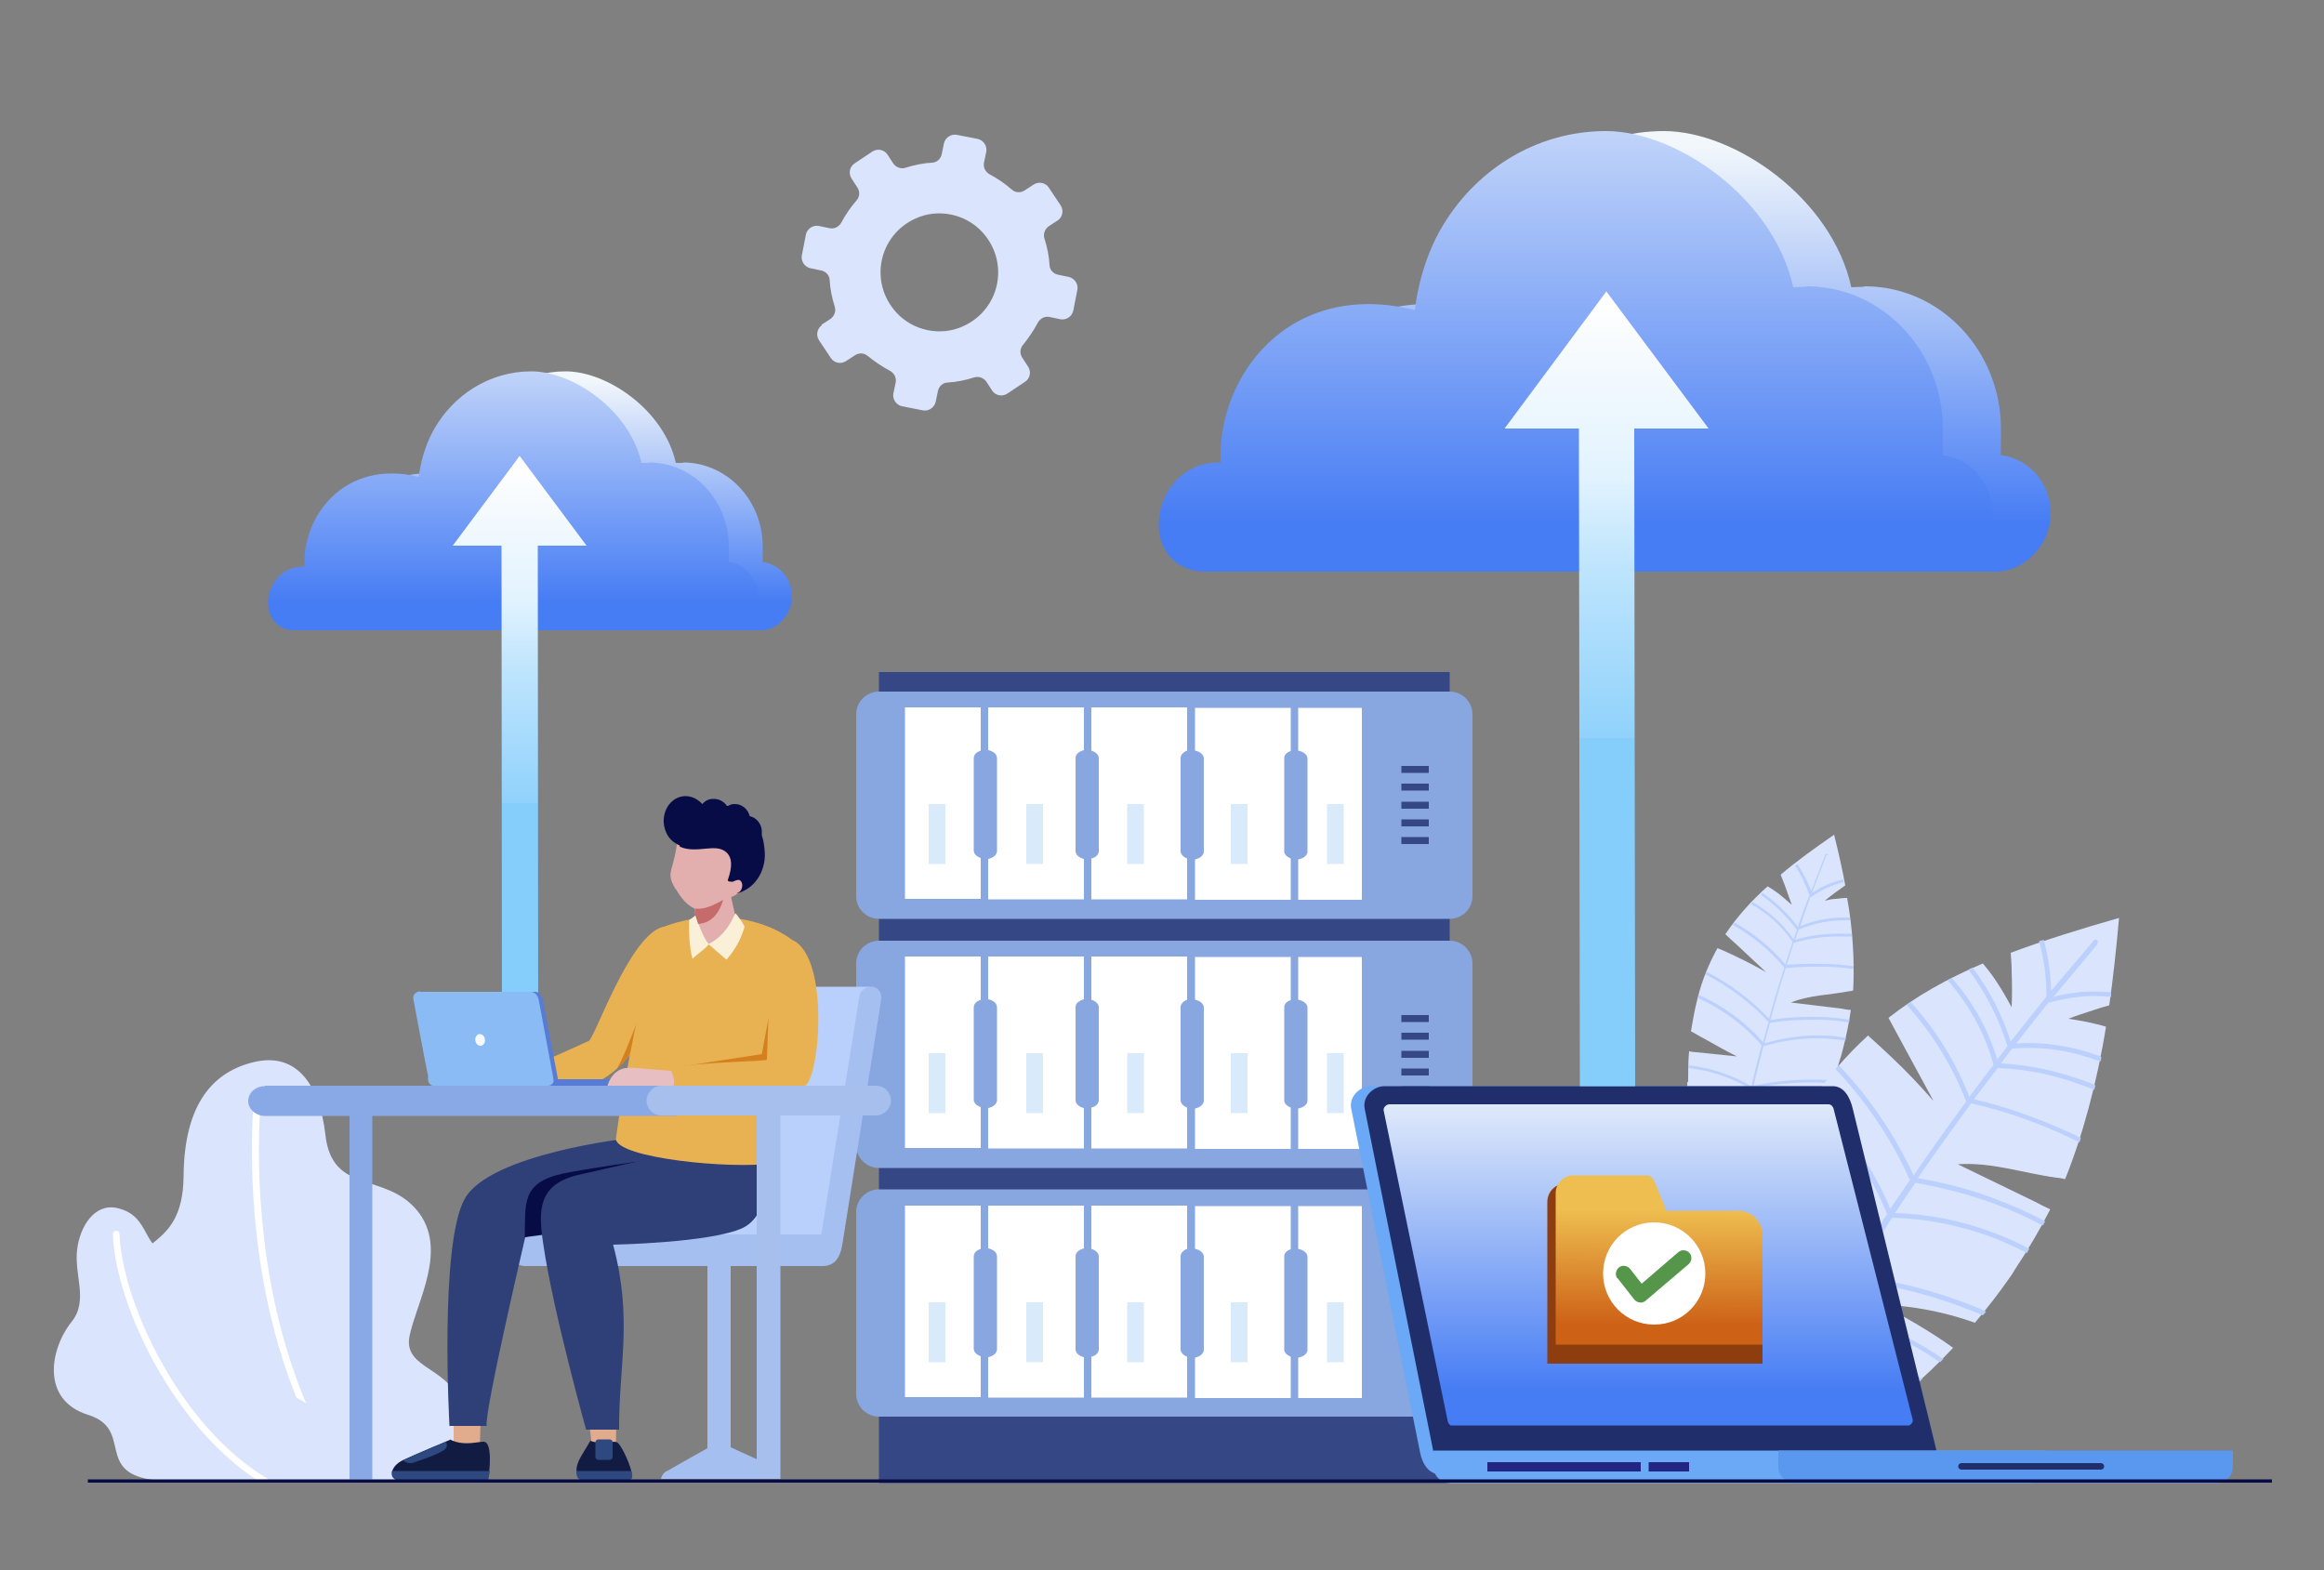 <?xml version="1.0" encoding="UTF-8"?>
<svg xmlns="http://www.w3.org/2000/svg" xmlns:xlink="http://www.w3.org/1999/xlink" version="1.1" viewBox="0 0 500 337.8">
  <rect x="0" y="0" width="500" height="337.8" fill="#808080" stroke="none"/>
  <defs>
    <style>
      .cls-1, .cls-2 {
        fill: #070c46;
      }

      .cls-1, .cls-2, .cls-3, .cls-4, .cls-5, .cls-6, .cls-7, .cls-8, .cls-9, .cls-10, .cls-11, .cls-12, .cls-13, .cls-14, .cls-15, .cls-16, .cls-17, .cls-18, .cls-19, .cls-20, .cls-21, .cls-22, .cls-23, .cls-24, .cls-25, .cls-26, .cls-27, .cls-28, .cls-29, .cls-30, .cls-31, .cls-32, .cls-33, .cls-34, .cls-35, .cls-36, .cls-37, .cls-38, .cls-39, .cls-40, .cls-41, .cls-42, .cls-43, .cls-44, .cls-45, .cls-46, .cls-47, .cls-48 {
        stroke-width: 0px;
      }

      .cls-1, .cls-3, .cls-4, .cls-5, .cls-6, .cls-9, .cls-10, .cls-12, .cls-13, .cls-14, .cls-16, .cls-17, .cls-19, .cls-25, .cls-26, .cls-27, .cls-35, .cls-37, .cls-38, .cls-39, .cls-40, .cls-41, .cls-43, .cls-45, .cls-47, .cls-48 {
        fill-rule: evenodd;
      }

      .cls-3 {
        fill: #121c43;
      }

      .cls-4 {
        fill: #2d4980;
      }

      .cls-5 {
        fill: #5a98f0;
      }

      .cls-6 {
        fill: #2e4077;
      }

      .cls-7 {
        fill: #232582;
      }

      .cls-49 {
        clip-path: url(#clippath);
      }

      .cls-8, .cls-23 {
        fill: none;
      }

      .cls-9 {
        fill: #f4f9fc;
      }

      .cls-10 {
        fill: #6ba8f5;
      }

      .cls-11 {
        fill: url(#linear-gradient);
      }

      .cls-12, .cls-21 {
        fill: #89a8e6;
      }

      .cls-13 {
        fill: #d5801e;
      }

      .cls-14 {
        fill: #8abbf5;
      }

      .cls-15 {
        fill: #55964b;
      }

      .cls-16 {
        fill: #e7bec2;
      }

      .cls-17 {
        fill: #b9d0fc;
      }

      .cls-18 {
        fill: #bbd0fc;
      }

      .cls-50 {
        clip-path: url(#clippath-1);
      }

      .cls-51 {
        clip-path: url(#clippath-4);
      }

      .cls-52 {
        clip-path: url(#clippath-3);
      }

      .cls-53 {
        clip-path: url(#clippath-2);
      }

      .cls-54 {
        clip-path: url(#clippath-7);
      }

      .cls-55 {
        clip-path: url(#clippath-6);
      }

      .cls-56 {
        clip-path: url(#clippath-5);
      }

      .cls-19 {
        fill: #e8b253;
      }

      .cls-20 {
        fill: #407bff;
      }

      .cls-22, .cls-25 {
        fill: #364785;
      }

      .cls-23 {
        clip-rule: evenodd;
      }

      .cls-24 {
        fill: #d9eafb;
      }

      .cls-26, .cls-46 {
        fill: #dae5fd;
      }

      .cls-27 {
        fill: #e2aeae;
      }

      .cls-28 {
        fill: url(#linear-gradient-4);
      }

      .cls-29 {
        fill: url(#linear-gradient-2);
      }

      .cls-30 {
        fill: url(#linear-gradient-3);
      }

      .cls-31 {
        fill: url(#linear-gradient-8);
      }

      .cls-32 {
        fill: url(#linear-gradient-7);
      }

      .cls-33 {
        fill: url(#linear-gradient-5);
      }

      .cls-34 {
        fill: url(#linear-gradient-6);
      }

      .cls-35 {
        fill: #faf0d7;
      }

      .cls-36 {
        opacity: .9;
      }

      .cls-36, .cls-38, .cls-44 {
        fill: #fff;
      }

      .cls-37 {
        fill: #202f6c;
      }

      .cls-39 {
        fill: #e1ac8e;
      }

      .cls-40 {
        fill: #8e3d0e;
      }

      .cls-41, .cls-42 {
        fill: #88a6df;
      }

      .cls-43 {
        fill: #a6bfec;
      }

      .cls-57 {
        display: none;
      }

      .cls-45 {
        fill: #567cd5;
      }

      .cls-47 {
        fill: #a5bff1;
      }

      .cls-48 {
        fill: #c56b6c;
      }
    </style>
    <clipPath id="clippath">
      <path class="cls-23" d="M146.9,99.5c9.5,0,17.2,8.1,17.2,18.1s0,2.2-.3,3.3c3.7.3,6.6,3.5,6.6,7.4s-3.2,7.4-7,7.4h-92.5c-8.9-.3-7.1-14,2-13.8-.5-10.7,8.5-23.2,24.6-19.3.3-2.6,1.2-6.5,3.2-10.1,4.2-7.5,12-12.6,21-12.6s21.2,8.4,23.7,19.7c.5,0,1.1,0,1.6,0"></path>
    </clipPath>
    <linearGradient id="linear-gradient" x1="116.1" y1="129.6" x2="116.1" y2="81.7" gradientUnits="userSpaceOnUse">
      <stop offset="0" stop-color="#467cf4"></stop>
      <stop offset="1" stop-color="#f2f7fb"></stop>
    </linearGradient>
    <clipPath id="clippath-1">
      <path class="cls-23" d="M139.6,99.5c9.5,0,17.2,8.1,17.2,18.1s0,2.2-.3,3.3c3.7.3,6.6,3.5,6.6,7.4s-3.2,7.4-7,7.4H63.5c-8.9-.3-7.1-14,2-13.8-.5-10.7,8.5-23.2,24.6-19.3.3-2.6,1.2-6.5,3.2-10.1,4.2-7.5,12-12.6,21-12.6s21.2,8.4,23.7,19.7c.5,0,1.1,0,1.6,0"></path>
    </clipPath>
    <linearGradient id="linear-gradient-2" x1="108.8" y1="129.6" x2="108.8" y2="59.9" xlink:href="#linear-gradient"></linearGradient>
    <clipPath id="clippath-2">
      <polygon class="cls-23" points="108 231.3 107.9 117.4 97.4 117.4 111.8 98.1 126.2 117.4 115.7 117.4 115.8 231.3 108 231.3"></polygon>
    </clipPath>
    <linearGradient id="linear-gradient-3" x1="111.8" y1="172.8" x2="111.8" y2="99.8" gradientUnits="userSpaceOnUse">
      <stop offset="0" stop-color="#85cefc"></stop>
      <stop offset="0" stop-color="#90d2fc"></stop>
      <stop offset=".4" stop-color="#bfe5fd"></stop>
      <stop offset=".6" stop-color="#e2f3fe"></stop>
      <stop offset=".9" stop-color="#f7fbfe"></stop>
      <stop offset="1" stop-color="#fff"></stop>
    </linearGradient>
    <clipPath id="clippath-3">
      <path class="cls-23" d="M401.2,61.6c16.2,0,29.3,13.8,29.3,30.7s-.2,3.8-.5,5.6c6.2.4,11.2,5.9,11.2,12.5s-5.4,12.6-12,12.6h-157.5c-15.2-.5-12-23.8,3.4-23.5-.8-18.3,14.5-39.5,41.8-32.8.5-4.4,2-11,5.4-17.1,7.2-12.8,20.5-21.4,35.7-21.4s36.1,14.4,40.3,33.6c.9,0,1.8-.1,2.7-.1"></path>
    </clipPath>
    <linearGradient id="linear-gradient-4" x1="348.8" y1="112.9" x2="348.8" y2="31.4" xlink:href="#linear-gradient"></linearGradient>
    <clipPath id="clippath-4">
      <path class="cls-23" d="M388.7,61.6c16.2,0,29.3,13.8,29.3,30.7s-.2,3.8-.5,5.6c6.2.4,11.2,5.9,11.2,12.5s-5.4,12.6-12,12.6h-157.5c-15.2-.5-12-23.8,3.4-23.5-.8-18.3,14.5-39.5,41.8-32.8.5-4.4,2-11,5.4-17.1,7.2-12.8,20.5-21.4,35.7-21.4s36.1,14.4,40.3,33.6c.9,0,1.8-.1,2.7-.1"></path>
    </clipPath>
    <linearGradient id="linear-gradient-5" x1="336.3" y1="112.9" x2="336.3" y2="-5.8" xlink:href="#linear-gradient"></linearGradient>
    <clipPath id="clippath-5">
      <path class="cls-23" d="M298.9,237.6h94.5c.7,0,1.1.7,1.2,1.4l16.9,66.4c.2.7-.6,1.4-1.2,1.4h-97.7c-.7,0-1.1-.6-1.2-1.4l-13.7-66.4c-.2-.7.6-1.4,1.2-1.4"></path>
    </clipPath>
    <linearGradient id="linear-gradient-6" x1="354.6" y1="299.4" x2="354.6" y2="229.8" xlink:href="#linear-gradient"></linearGradient>
    <clipPath id="clippath-6">
      <path class="cls-8" d="M358.5,260.5h15.5c2.8,0,5.2,2.3,5.2,5.2v23.7h-44.5v-28.9h0v-3.8c0-2.1,1.7-3.8,3.8-3.8h15.8c1.1,0,1.5.9,1.9,1.9l2.3,5.7Z"></path>
    </clipPath>
    <linearGradient id="linear-gradient-7" x1="356.9" y1="285" x2="357" y2="260.3" gradientUnits="userSpaceOnUse">
      <stop offset="0" stop-color="#cd6217"></stop>
      <stop offset="1" stop-color="#eebe50"></stop>
    </linearGradient>
    <clipPath id="clippath-7">
      <polygon class="cls-23" points="339.9 233.7 339.7 92.2 323.7 92.2 345.6 62.7 367.6 92.2 351.6 92.2 351.8 233.7 339.9 233.7"></polygon>
    </clipPath>
    <linearGradient id="linear-gradient-8" x1="345.6" y1="158.7" x2="345.6" y2="64.9" xlink:href="#linear-gradient-3"></linearGradient>
  </defs>
  <g id="Background_Simple" data-name="Background Simple" class="cls-57">
    <g>
      <path class="cls-20" d="M289,353.1c85.6-11,106.4-61.1,110.5-94.1,5.9-47.4-32.1-102.6-128.3-94.1-70.3,6.2-163.3,37.7-160.6,106.1,3,75.2,60.9,97.2,178.3,82.2Z"></path>
      <path class="cls-36" d="M289,353.1c85.6-11,106.4-61.1,110.5-94.1,5.9-47.4-32.1-102.6-128.3-94.1-70.3,6.2-163.3,37.7-160.6,106.1,3,75.2,60.9,97.2,178.3,82.2Z"></path>
    </g>
  </g>
  <g id="Cloud">
    <g>
      <g class="cls-49">
        <rect class="cls-11" x="61.8" y="79.8" width="108.5" height="55.8"></rect>
      </g>
      <g class="cls-50">
        <rect class="cls-29" x="54.5" y="79.8" width="108.5" height="55.8"></rect>
      </g>
      <g class="cls-53">
        <rect class="cls-30" x="97.4" y="98.1" width="28.8" height="133.2"></rect>
      </g>
      <path class="cls-46" d="M88.1,318.5s13.2-6,11.3-15.3c-2-9.3-12.7-8.3-11.3-15.7,1.5-7.4,8.5-18.8,1.6-27.1-6.9-8.3-18.3-3.3-19.7-16.3-1.2-10.4-6-17.8-15.3-15.6-8.6,2-15.1,8.7-15.2,24.6-.2,16.9-12.1,12.2-12.2,24.6-.1,12.6,9.8,12.6,13.8,21,1.8,4-3,18,11.2,19.8h35.8Z"></path>
      <path class="cls-44" d="M56.2,235.3s0,.3,0,.8c-.2,1.7-.5,5.7-.5,11.4,0,16.5,2.6,46.8,19.1,70.9,0,0,0,0,0,.1h-1.7c-16.3-24.4-18.9-54.5-18.9-71,0-7.6.5-12.4.5-12.4,0-.4.4-.7.8-.6.4,0,.7.4.6.8"></path>
      <path class="cls-26" d="M76.3,318.5s-2-11.5-9.8-16.2c-7.8-4.7-15.8-8.3-14.9-15.9.9-7.5-1.3-16.4-13.8-16.6-7.7-.1-4.8-8.2-12.7-9.9-4.8-1-7.9,4-8.5,8.9-.7,5.6,2.5,11-1.2,15.6-4.7,5.9-6.6,16.8,3.5,20,10.1,3.1,1.1,12.7,14.8,14.1h42.5Z"></path>
      <path class="cls-44" d="M25.7,265.5c.3,7.3,3.5,17.7,9.1,27.7,5.5,9.9,13.4,19.4,22.8,25,.1,0,.2.2.3.3h-2.5c-9-5.8-16.5-15.1-21.9-24.7-5.6-10.1-9-20.7-9.2-28.3,0-.4.3-.7.7-.7.4,0,.7.3.7.7"></path>
      <path class="cls-26" d="M176.7,69.9l2-1.3c.8-.6,1.2-1.6.9-2.6-.6-1.9-1-3.8-1.1-5.7,0-1-.8-1.9-1.8-2.1l-2.4-.5c-1.2-.3-2-1.5-1.8-2.7l.9-4.6c.3-1.2,1.5-2,2.7-1.8l2.4.5c1,.2,2-.3,2.5-1.2.9-1.7,2-3.3,3.3-4.8.7-.8.7-1.9.2-2.7l-1.3-2c-.7-1.1-.4-2.5.6-3.2l3.9-2.6c1.1-.7,2.5-.4,3.2.6l1.3,2c.6.8,1.6,1.2,2.6.9,1.9-.6,3.8-1,5.7-1.1,1,0,1.9-.8,2.1-1.8l.5-2.4c.3-1.2,1.5-2,2.7-1.8l4.6.9c1.2.3,2,1.5,1.8,2.7l-.5,2.4c-.2,1,.3,2,1.2,2.5,1.7.9,3.3,2,4.8,3.3.8.7,1.9.7,2.7.2l2-1.3c1.1-.7,2.5-.4,3.2.6l2.6,3.9c.7,1.1.4,2.5-.6,3.2l-2,1.3c-.8.6-1.2,1.6-.9,2.6.6,1.9,1,3.8,1.1,5.7,0,1,.8,1.9,1.8,2.1l2.4.5c1.2.3,2,1.5,1.8,2.7l-.9,4.6c-.3,1.2-1.5,2-2.7,1.8l-2.4-.5c-1-.2-2,.3-2.5,1.2-.9,1.7-2,3.3-3.2,4.8-.7.8-.7,1.9-.2,2.7l1.3,2c.7,1.1.4,2.5-.6,3.2l-3.9,2.6c-1.1.7-2.5.4-3.2-.6l-1.3-2c-.6-.8-1.6-1.2-2.6-.9-1.9.6-3.8,1-5.7,1.1-1,0-1.9.8-2.1,1.8l-.5,2.4c-.3,1.2-1.5,2-2.7,1.8l-4.6-.9c-1.2-.3-2-1.5-1.8-2.7l.5-2.4c.2-1-.3-2-1.2-2.5-1.7-.9-3.3-2-4.8-3.2-.8-.7-1.9-.7-2.7-.2l-2,1.3c-1.1.7-2.5.4-3.2-.6l-2.6-3.9c-.7-1.1-.4-2.5.6-3.2M192.9,67.3c3.6,3.9,9.5,5.1,14.3,2.9,8-3.6,10.1-13.8,4.1-20.3-3.6-3.9-9.5-5.1-14.3-2.9-8,3.6-10.1,13.8-4.1,20.3Z"></path>
      <path class="cls-46" d="M363,232.9c0,3.4.4,6.9.9,10.2,2.4,0,4.9,0,7.3.3-2.4.3-4.7.9-6.9,1.8,1.4,6.9,3.2,16.1,6.8,21.8,3.8-3,8-9.1,11.3-13.2-2-.8-4-1.4-6-2.1,2.6-.2,5.1-.3,7.7-.2,3.1-4.2,5.8-8.8,8-13.6-3.3-1.1-6.8-1.7-10.2-2.3,3.9-1.1,7.9-1.7,11.9-1.6.9-2.2,1.6-4.5,2.3-6.8.1-.4.2-.8.3-1.1.8-3.1,1.4-5.9,1.8-8.8-.7,0-1.4-.2-2.1-.3-3.6-.4-7.2-.9-10.8-1.3,4-1.6,8.1-1.6,12.4-2.4.3,0,.7-.1,1-.2h0c.3-5.8,0-12.9-1.3-19.9-.8,0-1.6.1-2.4.2-.8,0-1.6.2-2.4.4.7-.6,1.5-1.2,2.3-1.8.7-.5,1.4-1,2.1-1.5-.6-3.3-1.4-6.9-2.4-10.9-4.2,2.9-8.1,5.7-11.5,8.6.3.8.6,1.5.9,2.3.5,1.4,1,2.8,1.5,4.2-.9-.8-1.8-1.6-2.8-2.4-.8-.6-1.6-1.1-2.4-1.6-3.6,3.2-6.6,6.6-9.1,10.3.8.8,1.6,1.5,2.5,2.3,2.1,2,4.2,3.9,6.3,5.9-2.2-1.3-4.4-2.4-6.7-3.5-1.3-.6-2.5-1.2-3.8-1.7-1.8,3.3-3.3,6.8-4.3,10.9-.6,2.3-1,4.6-1.4,7,1,.5,1.9,1.1,2.9,1.6,2.3,1.3,4.6,2.6,7,3.8-2.9-.3-5.8-.6-8.7-.9-.5,0-1.1-.1-1.6-.2-.2,2.1-.2,4.3-.2,6.5"></path>
      <path class="cls-18" d="M389.7,192.4v.2c0,0,0,0,0,0,0,0,0-.1,0-.2M379.5,224.7h0s0,0,0,0h0ZM393,183.9c-.3.7-2.9,7.5-3.1,8.2,2-1.4,4.3-2.3,6.7-2.9v.6c-2.4.6-4.8,1.7-6.9,3.2h-.2c-.8,2.2-1.5,4.2-2.2,6.3,3.3-1.4,6.8-2,10.3-1.9.1,0,.3,0,.4,0,0,.2,0,.4,0,.6-.2,0-.4,0-.5,0-3.6-.1-7.1.6-10.5,2-.3.7-.5,1.5-.8,2.2,3.4-1,7-1.4,10.6-1.3.5,0,1.1,0,1.6,0,0,.2,0,.4,0,.6-.6,0-1.1,0-1.7,0-3.7-.1-7.4.3-10.8,1.4-.5,1.6-1,3.1-1.5,4.7,2.6-.2,5.2-.3,7.8-.2,2.2,0,4.4.2,6.6.5,0,.2,0,.4,0,.6-2.2-.3-4.4-.5-6.6-.5-2.7,0-5.3,0-8,.3-1.2,3.7-2.3,7.4-3.3,11.2,3.4-.6,6.8-.8,10.2-.7,2.3,0,4.5.3,6.8.6,0,.2,0,.4-.1.6-2.2-.4-4.5-.6-6.7-.6-3.4,0-6.9.1-10.3.7-.4,1.5-.8,3-1.2,4.4,4-1.2,8.2-1.8,12.4-1.7,1.7,0,3.4.2,5.1.5,0,.2,0,.4-.1.6-1.7-.3-3.3-.4-5-.5-4.3-.1-8.5.5-12.6,1.7h0c-.7,2.8-1.5,5.7-2.1,8.5,4.6-1,9.3-1.4,14-1.3,1.1,0,2.1,0,3.2.2,0,.2-.1.4-.2.6-1,0-2-.1-3-.2-4.7-.1-9.5.3-14.1,1.3-.3,1.4-.6,2.8-.9,4.1,1.4-.1,2.9-.1,4.3,0,3.7.1,7.3.7,10.8,1.7,0,.2-.2.4-.3.5-3.4-1-7-1.5-10.6-1.6-1.5,0-3,0-4.4.1-.3,1.4-.6,2.8-.9,4.3,2.7-.6,5.5-.9,8.2-.8,2.1,0,4.2.3,6.2.8-.1.2-.2.4-.3.5-2-.4-3.9-.7-5.9-.7-2.8,0-5.6.2-8.3.9-.4,2-.8,4-1.2,6,3-1,6.1-1.5,9.2-1.4,1.1,0,2.1.1,3.1.3-.1.2-.2.4-.4.6-.9-.1-1.9-.2-2.8-.2-3.2,0-6.4.4-9.3,1.5-.4,2.4-.9,4.8-1.3,7.2,1.8-.6,3.8-.9,5.7-.9.6,0,1.3,0,1.9.2l-.4.5c-.5,0-1,0-1.5-.1-2,0-4,.3-5.8,1-2.5,15.5-4,31.1-4.4,46.7-.1,4.4-.2,8.7-.1,13.1h-.6c0-4.4,0-8.8.1-13.1.4-15.7,1.9-31.3,4.5-46.8-1.4-1.2-3.2-2.1-5-2.6,0-.2-.1-.4-.2-.7,1.9.5,3.8,1.3,5.3,2.6.4-2.4.8-4.8,1.3-7.2-2.6-1.2-5.3-2.1-8.2-2.4v-.6c2.8.3,5.6,1.2,8.3,2.4.4-2,.8-4.1,1.2-6.1-3.2-2.4-7-4-11-4.6,0-.2,0-.4,0-.6,4,.5,7.9,2.1,11.2,4.5.3-1.4.6-2.8.9-4.2-3.9-2-8-3.4-12.4-4.1,0-.2,0-.4,0-.6,4.4.7,8.6,2,12.5,4.1.3-1.4.6-2.8,1-4.2-4.1-2.4-8.7-4-13.5-4.5,0-.2,0-.4,0-.6,4.8.5,9.5,2.1,13.6,4.5.7-2.9,1.4-5.9,2.2-8.8-3.7-4.3-8.5-7.8-13.7-10.2,0-.2.1-.4.2-.6,5.3,2.3,10,5.8,13.8,10.1.4-1.4.8-2.9,1.2-4.3-3.8-4.1-8.4-7.6-13.5-10.2,0-.2.1-.4.2-.6,5,2.6,9.6,6,13.4,10.1,1-3.7,2.1-7.4,3.3-11-3.1-3.7-6.8-6.8-11.1-9.2.1-.2.2-.3.4-.5,4.1,2.3,7.9,5.4,10.9,9,.5-1.6,1-3.2,1.6-4.8-2.3-3.4-5.4-6.2-9-8.2.1-.1.3-.3.4-.4,3.5,2,6.5,4.7,8.8,8,.2-.7.5-1.4.7-2-2.1-2.9-4.8-5.5-7.8-7.6.1-.1.3-.3.4-.4,2.9,2,5.5,4.5,7.6,7.3.8-2.3,1.6-4.6,2.5-6.8-.8-2.2-1.8-4.4-3.1-6.3l.5-.4c1.2,1.8,2.2,3.8,3,5.8.2-.6,2.8-7.3,3-7.8,0-.2.2-.2.4-.2.2,0,.2.2.2.4Z"></path>
      <path class="cls-46" d="M376.1,265.5c-1.8,5.5-3.1,11.2-4.1,17,4,1.2,7.9,2.7,11.6,4.6-4-.9-8.1-1.2-12.1-.9-1.3,9.7-2.9,21.9-2,32.2h13.8c4.5-2.8,8.9-5.9,12.6-8.3-2.8-2.3-5.6-4.5-8.6-6.6,4.3,1,8.4,2.4,12.5,4,7.3-5,14.2-10.9,20.4-17.5-4.8-3.5-10-6.4-15.3-9.3,6.8.3,13.6,1.6,20,3.9,2.6-3.1,5.1-6.3,7.4-9.6.4-.6.8-1.1,1.1-1.7,3-4.5,5.5-8.8,7.7-13.1-1.1-.5-2.1-1-3.2-1.6-5.6-2.7-11.1-5.4-16.7-8.1,7.3-.5,14,1.9,21.3,2.9.6,0,1.2.2,1.8.3h0c3.7-9.1,6.9-20.9,8.8-32.8-1.3-.4-2.7-.7-4-1-1.4-.3-2.8-.5-4.1-.7,1.5-.6,3.1-1.1,4.6-1.6,1.4-.5,2.8-.9,4.2-1.3.8-5.7,1.5-11.9,2.1-18.8-8.4,2.4-16.1,4.8-23.3,7.5.1,1.4.2,2.8.2,4.2.1,2.5.1,5,0,7.5-1-1.8-2-3.6-3.2-5.4-.9-1.4-1.9-2.7-3-4-7.5,3.2-14.2,6.9-20.3,11.7.9,1.7,1.8,3.3,2.7,5,2.3,4.3,4.7,8.6,7,12.9-2.8-3.2-5.8-6.4-8.9-9.3-1.7-1.6-3.5-3.3-5.2-4.8-4.7,4.3-9,9.2-12.9,15.2-2.2,3.3-4.2,6.8-6,10.5,1.3,1.4,2.5,2.8,3.8,4.2,3,3.3,6.1,6.6,9.1,10-4.5-2.1-9-4.1-13.6-6.2-.8-.4-1.7-.8-2.5-1.1-1.4,3.4-2.7,6.8-3.8,10.3"></path>
      <path class="cls-18" d="M441.4,215l-.2.3h.2c0,0,0-.2,0-.3M407.3,261.3h0c0,0,0,0,0,0h0ZM451.3,203.1c-.8,1-8.7,10.4-9.5,11.4,4-1.1,8.2-1.4,12.4-1v1c-4.5-.5-9,0-13.2,1.2h-.3c-2.3,3-4.7,5.9-6.9,8.8,6.1-.4,12,.6,17.6,2.6.2,0,.5.2.7.3,0,.3-.1.7-.2,1-.3-.1-.6-.2-.9-.3-5.7-2.1-11.8-3-18.1-2.5-.8,1.1-1.6,2.1-2.4,3.2,6,.3,12,1.6,17.8,3.7.8.3,1.7.6,2.5,1,0,.3-.2.7-.2,1-.9-.4-1.7-.7-2.6-1-5.9-2.2-12-3.5-18.2-3.7-1.7,2.2-3.4,4.5-5.1,6.7,4.3,1,8.5,2.3,12.7,3.9,3.5,1.3,6.9,2.8,10.3,4.4-.1.3-.2.7-.3,1-3.4-1.7-6.8-3.2-10.3-4.5-4.2-1.6-8.6-2.9-13-3.9-3.9,5.3-7.8,10.7-11.5,16.1,5.8,1,11.4,2.4,16.8,4.5,3.6,1.4,7.2,2.9,10.6,4.8-.2.3-.3.6-.5.9-3.4-1.8-6.9-3.4-10.4-4.7-5.5-2-11.2-3.5-17-4.5-1.5,2.1-2.9,4.3-4.4,6.5,7.1.2,14.2,1.6,20.9,4.1,2.7,1,5.4,2.2,8,3.6-.2.3-.4.6-.5.9-2.5-1.3-5.2-2.5-7.8-3.5-6.8-2.5-14-3.9-21.2-4.1h0c-2.7,4.1-5.4,8.3-8.1,12.5,7.9.9,15.7,2.8,23.2,5.6,1.7.6,3.4,1.3,5.1,2.1-.2.3-.4.5-.7.8-1.6-.7-3.2-1.3-4.8-1.9-7.5-2.8-15.4-4.7-23.4-5.6-1.3,2-2.5,4.1-3.8,6.1,2.4.6,4.7,1.4,7,2.2,5.8,2.2,11.4,5.1,16.5,8.6-.2.2-.5.5-.7.7-5-3.4-10.4-6.3-16.1-8.4-2.4-.9-4.8-1.6-7.2-2.3-1.3,2.1-2.6,4.2-3.8,6.4,4.7.5,9.3,1.6,13.7,3.2,3.3,1.2,6.6,2.8,9.6,4.7-.3.2-.5.5-.8.7-2.9-1.7-6-3.2-9.2-4.4-4.5-1.7-9.2-2.8-13.9-3.2-1.7,3-3.5,6-5.2,9,5.3,0,10.6,1,15.6,2.9,1.7.6,3.3,1.3,4.9,2.2-.3.2-.6.5-.9.7-1.4-.7-2.9-1.3-4.4-1.9-5.1-1.9-10.5-2.8-15.8-2.8-2,3.6-4,7.2-5.9,10.8,3.3,0,6.6.5,9.7,1.7,1,.4,2,.8,2.9,1.3l-1,.7c-.8-.4-1.5-.7-2.3-1-3.2-1.2-6.6-1.7-9.9-1.6-1.2,2.2-2.3,4.4-3.5,6.6h-1.1c1.2-2.4,2.5-4.7,3.7-7.1-1.6-2.8-4-5.2-6.7-7,0-.4,0-.8,0-1.2,2.9,1.8,5.3,4.2,7.1,7.1,1.9-3.6,3.9-7.2,5.9-10.8-3.4-3.4-7.5-6.2-11.8-8.4v-1.1c4.6,2.2,8.8,5,12.3,8.5,1.7-3.1,3.5-6.1,5.3-9.2-3.8-5.6-9.1-10.3-15.2-13.4,0-.3.2-.7.2-1,6.2,3.1,11.6,7.8,15.5,13.5,1.2-2.1,2.5-4.1,3.7-6.2-5.1-5.3-11.1-9.9-17.7-13.3,0-.3.2-.7.3-1,6.7,3.5,12.7,8,17.9,13.4,1.3-2.1,2.5-4.2,3.8-6.2-5.2-6.2-11.9-11.2-19.2-14.7.1-.3.2-.6.4-1,7.4,3.5,14.1,8.5,19.4,14.8,2.7-4.3,5.5-8.6,8.3-12.9-3.7-9-9.4-17.2-16.5-23.9.2-.3.4-.6.6-.9,7.2,6.6,12.9,14.8,16.6,23.7,1.4-2.1,2.8-4.2,4.2-6.2-3.9-8.8-9.4-16.9-16-23.9.2-.3.4-.5.7-.8,6.6,6.9,12.1,15,16.1,23.7,3.7-5.4,7.5-10.7,11.3-15.9-2.9-7.6-7.3-14.7-12.8-20.8.3-.2.6-.4.9-.6,5.4,6,9.7,12.9,12.6,20.4,1.7-2.3,3.4-4.6,5.2-6.9-1.8-6.7-5.3-13-9.9-18.2.3-.2.6-.3.9-.5,4.5,5.1,7.9,11.1,9.8,17.6.7-1,1.5-1.9,2.2-2.9-1.8-5.9-4.7-11.5-8.4-16.5.3-.1.6-.3.9-.4,3.6,4.8,6.4,10.2,8.2,15.9,2.5-3.2,5.1-6.5,7.7-9.7,0-4-.5-8-1.6-11.9l1-.3c1,3.6,1.5,7.3,1.6,11,.7-.8,8.5-10.1,9.2-10.9.2-.2.5-.2.7,0,.2.2.2.5,0,.7Z"></path>
      <rect class="cls-22" x="189.1" y="144.6" width="122.8" height="174.5"></rect>
      <path class="cls-41" d="M184.2,192.8v-39.1c0-2.7,2.2-4.9,4.9-4.9h122.8c2.7,0,4.9,2.2,4.9,4.9v39.1c0,2.7-2.2,4.9-4.9,4.9h-122.8c-2.7,0-4.9-2.2-4.9-4.9"></path>
      <rect class="cls-44" x="193.8" y="151.7" width="100" height="42.4"></rect>
      <path class="cls-42" d="M204,194.7h-11.1v-43.6h101.7v43.6h-23.1,6.1-17.2,6.1-17.2,6.1-17.2,6.1-17.2,6.1-17.2,6.1-18ZM209.5,183.1v-20c0-.7.6-1.3,1.5-1.6v-9.3h-16.3v41.2h16.3v-8.8c-.9-.3-1.5-.9-1.5-1.6ZM231.4,183.1v-20c0-.8.7-1.4,1.8-1.7v-9.2h-20.6v9.2c1.1.2,1.9.9,1.9,1.7v20c0,.8-.8,1.5-1.9,1.7v8.7h20.6v-8.7c-1-.2-1.8-.9-1.8-1.7ZM254,183.1v-20c0-.7.6-1.3,1.4-1.6v-9.3h-20.6v9.3c.9.3,1.6.9,1.6,1.6v20c0,.7-.6,1.4-1.6,1.6v8.8h20.6v-8.8c-.8-.3-1.4-.9-1.4-1.6ZM276.3,183.1v-20c0-.7.6-1.3,1.4-1.5v-9.3h-20.6v9.2c1.1.2,1.9.9,1.9,1.7v20c0,.8-.8,1.5-1.9,1.7v8.7h20.6v-8.9c-.8-.3-1.4-.9-1.4-1.5ZM293,193.5v-41.2h-11.1,2-4.6v9.2c1.1.2,2,.9,2,1.7v20c0,.8-.8,1.5-2,1.7v8.7h4.6-2,11.1Z"></path>
      <rect class="cls-24" x="220.8" y="173" width="3.6" height="12.9"></rect>
      <rect class="cls-24" x="199.8" y="173" width="3.6" height="12.9"></rect>
      <rect class="cls-24" x="285.5" y="173" width="3.6" height="12.9"></rect>
      <rect class="cls-24" x="264.8" y="173" width="3.6" height="12.9"></rect>
      <rect class="cls-24" x="242.5" y="173" width="3.6" height="12.9"></rect>
      <path class="cls-41" d="M184.2,246.4v-39.1c0-2.7,2.2-4.9,4.9-4.9h122.8c2.7,0,4.9,2.2,4.9,4.9v39.1c0,2.7-2.2,4.9-4.9,4.9h-122.8c-2.7,0-4.9-2.2-4.9-4.9"></path>
      <path class="cls-41" d="M184.2,299.9v-39.1c0-2.7,2.2-4.9,4.9-4.9h122.8c2.7,0,4.9,2.2,4.9,4.9v39.1c0,2.7-2.2,4.9-4.9,4.9h-122.8c-2.7,0-4.9-2.2-4.9-4.9"></path>
      <rect class="cls-44" x="193.8" y="205.3" width="100" height="42.4"></rect>
      <rect class="cls-44" x="193.8" y="258.9" width="100" height="42.4"></rect>
      <path class="cls-42" d="M204,248.3h-11.1v-43.6h101.7v43.6h-23.1,6.1-17.2,6.1-17.2,6.1-17.2,6.1-17.2,6.1-17.2,6.1-18ZM209.5,236.7v-20c0-.7.6-1.3,1.5-1.6v-9.3h-16.3v41.2h16.3v-8.8c-.9-.3-1.5-.9-1.5-1.6ZM231.4,236.7v-20c0-.8.7-1.4,1.8-1.7v-9.2h-20.6v9.2c1.1.2,1.9.9,1.9,1.7v20c0,.8-.8,1.5-1.9,1.7v8.7h20.6v-8.7c-1-.2-1.8-.9-1.8-1.7ZM254,236.7v-20c0-.7.6-1.3,1.4-1.6v-9.3h-20.6v9.3c.9.3,1.6.9,1.6,1.6v20c0,.7-.6,1.4-1.6,1.6v8.8h20.6v-8.8c-.8-.3-1.4-.9-1.4-1.6ZM276.3,236.7v-20c0-.7.6-1.3,1.4-1.5v-9.3h-20.6v9.2c1.1.2,1.9.9,1.9,1.7v20c0,.8-.8,1.5-1.9,1.7v8.7h20.6v-8.9c-.8-.3-1.4-.9-1.4-1.5ZM293,247.1v-41.2h-11.1,2-4.6v9.2c1.1.2,2,.9,2,1.7v20c0,.8-.8,1.5-2,1.7v8.7h4.6-2,11.1Z"></path>
      <path class="cls-42" d="M204,301.9h-11.1v-43.6h101.7v43.6h-23.1,6.1-17.2,6.1-17.2,6.1-17.2,6.1-17.2,6.1-17.2,6.1-18ZM209.5,290.3v-20c0-.7.6-1.3,1.5-1.6v-9.3h-16.3v41.2h16.3v-8.8c-.9-.3-1.5-.9-1.5-1.6ZM231.4,290.3v-20c0-.8.7-1.4,1.8-1.7v-9.2h-20.6v9.2c1.1.2,1.9.9,1.9,1.7v20c0,.8-.8,1.5-1.9,1.7v8.7h20.6v-8.7c-1-.2-1.8-.9-1.8-1.7ZM254,290.3v-20c0-.7.6-1.3,1.4-1.6v-9.3h-20.6v9.3c.9.3,1.6.9,1.6,1.6v20c0,.7-.6,1.4-1.6,1.6v8.8h20.6v-8.8c-.8-.3-1.4-.9-1.4-1.6ZM276.3,290.3v-20c0-.7.6-1.3,1.4-1.5v-9.3h-20.6v9.2c1.1.2,1.9.9,1.9,1.7v20c0,.8-.8,1.5-1.9,1.7v8.7h20.6v-8.9c-.8-.3-1.4-.9-1.4-1.5ZM293,300.7v-41.2h-11.1,2-4.6v9.2c1.1.2,2,.9,2,1.7v20c0,.8-.8,1.5-2,1.7v8.7h4.6-2,11.1Z"></path>
      <rect class="cls-24" x="220.8" y="226.6" width="3.6" height="12.9"></rect>
      <rect class="cls-24" x="220.8" y="280.2" width="3.6" height="12.9"></rect>
      <rect class="cls-24" x="199.8" y="226.6" width="3.6" height="12.9"></rect>
      <rect class="cls-24" x="199.8" y="280.2" width="3.6" height="12.9"></rect>
      <rect class="cls-24" x="285.5" y="226.6" width="3.6" height="12.9"></rect>
      <rect class="cls-24" x="285.5" y="280.2" width="3.6" height="12.9"></rect>
      <rect class="cls-24" x="264.8" y="226.6" width="3.6" height="12.9"></rect>
      <rect class="cls-24" x="264.8" y="280.2" width="3.6" height="12.9"></rect>
      <rect class="cls-24" x="242.5" y="226.6" width="3.6" height="12.9"></rect>
      <rect class="cls-24" x="242.5" y="280.2" width="3.6" height="12.9"></rect>
      <path class="cls-25" d="M301.5,168.6h5.9v1.5h-5.9v-1.5ZM301.5,172.5h5.9v1.5h-5.9v-1.5ZM301.5,176.3h5.9v1.5h-5.9v-1.5ZM301.5,180.1h5.9v1.5h-5.9v-1.5ZM301.5,164.8h5.9v1.5h-5.9v-1.5Z"></path>
      <path class="cls-25" d="M301.5,222.2h5.9v1.5h-5.9v-1.5ZM301.5,226.1h5.9v1.5h-5.9v-1.5ZM301.5,229.9h5.9v1.5h-5.9v-1.5ZM301.5,233.7h5.9v1.5h-5.9v-1.5ZM301.5,218.4h5.9v1.5h-5.9v-1.5Z"></path>
      <path class="cls-25" d="M301.5,275.8h5.9v1.5h-5.9v-1.5ZM301.5,279.7h5.9v1.5h-5.9v-1.5ZM301.5,283.5h5.9v1.5h-5.9v-1.5ZM301.5,287.3h5.9v1.5h-5.9v-1.5ZM301.5,272h5.9v1.5h-5.9v-1.5Z"></path>
      <g class="cls-52">
        <rect class="cls-28" x="256.5" y="28.1" width="184.7" height="94.9"></rect>
      </g>
      <g class="cls-51">
        <rect class="cls-33" x="244" y="28.1" width="184.7" height="94.9"></rect>
      </g>
      <path class="cls-10" d="M294.9,233.7h96.5c2.4,0,3.7,2.3,4.3,4.8l18.1,73.9c.6,2.6-1.9,4.8-4.3,4.8h-99.7c-2.4,0-3.8-2.2-4.3-4.8l-14.8-73.9c-.5-2.6,1.9-4.8,4.3-4.8"></path>
      <path class="cls-37" d="M297.8,233.7h96.5c2.4,0,3.7,2.3,4.3,4.8l18.1,73.9c.6,2.6-1.9,4.8-4.3,4.8h-99.7c-2.4,0-3.8-2.2-4.3-4.8l-14.8-73.9c-.5-2.6,1.9-4.8,4.3-4.8"></path>
      <g class="cls-56">
        <rect class="cls-34" x="297.5" y="237.6" width="114.2" height="69.1"></rect>
      </g>
      <path class="cls-10" d="M308.4,312.1h131.8v3.5c0,1.9-1.6,3.5-3.5,3.5h-124.8c-1.9,0-3.5-1.6-3.5-3.5v-3.5Z"></path>
      <path class="cls-5" d="M382.6,312.1h97.8v3.5c0,1.9-1.6,3.5-3.5,3.5h-90.8c-1.9,0-3.5-1.6-3.5-3.5v-3.5Z"></path>
      <path class="cls-37" d="M422,314.8h30c.4,0,.7.3.7.7s-.3.7-.7.7h-30c-.4,0-.7-.3-.7-.7s.3-.7.7-.7"></path>
      <rect class="cls-7" x="320" y="314.6" width="33" height="2"></rect>
      <rect class="cls-7" x="354.7" y="314.6" width="8.7" height="2"></rect>
      <path class="cls-40" d="M358.5,264.5h15.5c2.8,0,5.2,2.3,5.2,5.2v23.7h-46.3v-28.9h0v-5.9c0-2.1,1.7-4,3.8-3.8l17.7,2.1c1,.1,1.5.9,1.9,1.9l2.3,5.7Z"></path>
      <g class="cls-55">
        <rect class="cls-32" x="334.7" y="252.9" width="44.5" height="36.4"></rect>
      </g>
      <path class="cls-38" d="M355.9,263c6,0,11,4.9,11,11s-4.9,11-11,11-11-4.9-11-11,4.9-11,11-11"></path>
      <path class="cls-15" d="M348,275.1c-.6-.7-.4-1.8.3-2.4.7-.6,1.8-.4,2.4.3l2.5,3.2,7.9-6.8c.7-.6,1.8-.5,2.4.2.6.7.5,1.8-.2,2.4l-9.3,7.9h0s0,0,0,0c-.7.6-1.8.4-2.4-.3l-3.6-4.6Z"></path>
      <g class="cls-54">
        <rect class="cls-31" x="323.7" y="62.7" width="43.9" height="171"></rect>
      </g>
      <path class="cls-19" d="M143.9,212.6c-3.7,7.1-8.1,17.5-16.6,20.7-7.1.6-24,1-23.3-.6.6-1.5,3.6-2.9,4.7-1.9,1.3,1.1,17.7-6.8,17.9-6.8,1.2,0,8.7-22.8,16.1-24.6.9-.5,3.7,9.7,1.2,13.1"></path>
      <path class="cls-13" d="M138.6,221.2c-.5.6-2.9,6.8-5.9,8.7,2-2.8,7.9-19.7,7.9-19.7l-2.1,11Z"></path>
      <path class="cls-47" d="M143.6,316.5c0-.1,7.7-4.4,8.6-4.9v-39.5h5v39.3l10.5,4.8v2c-5.1,0-10.2,0-15.3,0h-10.2c.2-.9.7-1.4,1.4-1.8"></path>
      <path class="cls-47" d="M144.5,265.6h-31.5c-1.9,0-3.4,1.5-3.4,3.4h0c0,1.9,1.5,3.4,3.4,3.4h31.5c1.9,0,3.4-1.5,3.4-3.4h0c0-1.9-1.5-3.4-3.4-3.4"></path>
      <path class="cls-17" d="M155.1,212.3h32.1l-8.1,53.5h-32.1s0,0,0,0c-.1,0-.2,0-.4,0h0c-1.3,0-2.2-1.4-2-2.7l7.7-48.7c.2-1.3,1.4-2,2.7-2h0Z"></path>
      <path class="cls-47" d="M184.9,214.3l-8.2,51.3h-35.6c-1.9,0-3.4,1.5-3.4,3.4s1.5,3.4,3.4,3.4h35.9c3.4,0,4-3.2,4.3-5.1l8.3-52.3c.2-1.3-.7-2.7-2-2.7h0c-1.3,0-2.5.7-2.7,2"></path>
      <polygon class="cls-39" points="97.6 312.1 97.6 305.4 103.4 305.6 103.2 312.4 97.6 312.1"></polygon>
      <path class="cls-6" d="M148.1,247.3l-12.8-2.4s-29.8,3.3-35.3,13c-5.5,9.7-3.3,48.9-3.3,48.9h8c-.5-3.1,8.3-40.5,8.3-40.6l33.5-11.9,1.6-6.9Z"></path>
      <path class="cls-1" d="M148.1,247.3l-4.5,2c-3.7,0-19.8,2.6-22.5,3.2-9.1,2-8,6.6-8.2,13.7l6.6-.9,26.9-11,1.6-6.9Z"></path>
      <polygon class="cls-39" points="127.3 311 126.7 305.2 132.6 305.3 132.5 312 127.3 311"></polygon>
      <path class="cls-3" d="M127,310c-1.6,3-4.3,5.8-2.2,8.3h10.7s0-.1,0-.2c.1-.3.6-.5.3-1.7-.6-2.3-2.4-5.9-3.1-6.1-1.2-.4-3,.7-5.7-.3"></path>
      <path class="cls-4" d="M124,316.4h0c0,.8,0,1.5.8,2h10.7c.6-.3.7-.5.3-1.9h-11.8Z"></path>
      <path class="cls-4" d="M131.2,309.7h-2.5c-.3,0-.6.3-.6.6v3.2c0,.3.3.6.6.6h2.5c.3,0,.6-.3.6-.6v-3.2c0-.3-.3-.6-.6-.6"></path>
      <path class="cls-6" d="M165.2,248.4s1.3,12.6-5.4,15.8c-6.8,3.2-27.9,3.6-27.9,3.6,4.3,16,1.2,26.1,1.3,39.8h-7.1s-7.1-25.4-9.2-39.8c-1.1-7.3-1.3-13.1,7.9-15.1,3.1-.7,23.3-5.3,23.3-5.3l17.1,1Z"></path>
      <path class="cls-19" d="M172.3,203.7c3,12.3-6.9,22.2-6.1,46.6-9,1.3-33.2-1.1-33.7-5.2,2-15,5.5-30.2,8.7-45,9.4-4.4,23.1-3.8,31,3.6"></path>
      <path class="cls-13" d="M144.4,229.8l19.5-3,1.4-7.5,2.5-2.4s3.1,7.1,3,7.5c0,.4-3,6.6-2.9,6.6.2,0-11.7,1.8-12.6,1.9-1,0-11-3.2-11-3.2"></path>
      <path class="cls-19" d="M170.8,202.4c6.9,3.8,5.9,24.6,3.3,30-1,4.1-17.5,3.1-29.8,2.7-1.4-1.5-2.5-3.3-.6-5.3,7.8-1.4,21.2-1.4,21.3-1.8.3-8,.5-19.2,2-24.3.2-.6,3.1-1.6,3.8-1.3"></path>
      <rect class="cls-21" x="75.2" y="239.6" width="4.9" height="78.7"></rect>
      <path class="cls-12" d="M57,233.6h88.5v6.5H57c-2,0-3.6-1.5-3.6-3.2h0c0-1.8,1.6-3.2,3.6-3.2"></path>
      <path class="cls-43" d="M142.3,233.6h46.2c1.8,0,3.2,1.5,3.2,3.2s-1.5,3.2-3.2,3.2h-20.6v78.2h-5.1v-78.2h-20.5c-1.8,0-3.2-1.5-3.2-3.2s1.5-3.2,3.2-3.2"></path>
      <path class="cls-3" d="M96.8,309.8s-7.7,3.2-10.2,4.4c-2,1-3.1,3-1.5,4.1h19.9s0,0,0-.2c.3-1,1.1-8-1-7.9-1.3,0-4.4,1-7.2-.5"></path>
      <path class="cls-4" d="M84.3,316.4h0s0,.8,0,.8c0,.6.3.8.8,1.2h20s0,0,0-.2c0-.2.2-1.2.3-1.7h-21.1Z"></path>
      <path class="cls-4" d="M96,310.2c-2.8,1.2-7.4,3.1-9.3,4,1,.8,1.9.6,1.9.6,0,0,5.4-1.7,6.9-2.8.9-.6.7-1.4.4-1.8"></path>
      <path class="cls-45" d="M103.5,232.2h30.2v.7c0,.4-.3.7-.7.7h-28.8c-.4,0-.7-.3-.7-.7v-.7Z"></path>
      <path class="cls-45" d="M91.3,213.4h23.8c.9,0,1.5.8,1.7,1.7l3.3,17.4h-26.9l-3.3-17.7c-.1-.8.7-1.5,1.5-1.5"></path>
      <path class="cls-14" d="M90.4,213.4h23.8c.9,0,1.5.8,1.7,1.7l3,16.1h0l.2,1.2c.1.6-.5,1.2-1.2,1.2h-24.6c-.6,0-1.1-.5-1.2-1.2v-1c-.1,0-3.2-16.6-3.2-16.6-.1-.8.7-1.5,1.5-1.5"></path>
      <path class="cls-9" d="M103,222.5c.6-.1,1.2.3,1.3,1,.2.7-.2,1.3-.7,1.5-.6.1-1.2-.3-1.3-1-.2-.7.2-1.3.7-1.5"></path>
      <path class="cls-27" d="M145.4,191.3c1.2,2,2.4,3.5,4.1,4.2l.2,3.3c-.9,2.1-.7,4.1,2.1,4.4,7.8,0,6.5-5.5,6.5-5.7l-1-4.5c.3,0,2.4-1.3,2.9-1.5.6-.2,1.3-1.3,1.3-2.5,0-1.1-1.8-.7-1.8-.7,2-3.1,4.2-5.6.9-8-3.3-2.4-10.6-3.5-10.6-3.5l-4.4-1.2c.6,1.5.2,6.5-.7,9.7-.8,2.9-1.1,3.4.5,6.1"></path>
      <path class="cls-35" d="M152.5,203.2c1.1,1,2.7,2.3,3.8,3.3,2-2.4,3-4.2,3.9-7.1-.3-.7-1.5-2.5-2-2.9-.9,2-2.4,4.9-5.7,6.6"></path>
      <path class="cls-35" d="M152.5,203.2c-.9,1.1-2.6,2.1-3.5,3.1-.6-1.9-.9-6.1-.7-8.4.5-.3.7-.4,1.4-1,.4,1.6,1.7,5.1,2.8,6.2"></path>
      <path class="cls-48" d="M155.6,193.6c-.8,2.7-2.4,5-5.4,5.2l-.6-1.9v-1.4c1.3.1,2.7,0,6-1.9"></path>
      <path class="cls-1" d="M146.3,182.2c3.8,1.6,7.8-1,10.1,1.3,1.1,1.1,1.2,2.9.2,5.8-.2.5,1.1.4,1.1.4.6-.3,1.1-.5,1.5-.3.8.6.5,1.9,0,2.4-.3.2-.8.5-.8.5,4.8-1.3,6.5-5.9,6.1-9.4-.1-1.2-.3-2.3-.6-3.2,0-.3,0-.7,0-1-.1-1.5-1.2-2.8-2.6-3.1-.4-1.6-1.8-2.7-3.4-2.6-.5,0-.9.2-1.3.4h-.2c-.7-1-1.8-1.6-3.1-1.5-.9,0-1.7.5-2.2,1.1-1-1.1-2.4-1.8-3.9-1.7-2.7.2-4.6,2.8-4.4,5.8.2,1.9,1.1,3.5,2.5,4.3.3.2.6.4.9.5"></path>
      <path class="cls-16" d="M130.7,233.6c.4-1.3,1.3-3.1,3.4-3.7,1.5-.4,4.4.1,10.3.5.7,1.6.7,2.4.5,3.2h-14.2Z"></path>
      <rect class="cls-2" x="18.9" y="318.3" width="469.9" height=".7"></rect>
    </g>
  </g>
</svg>
